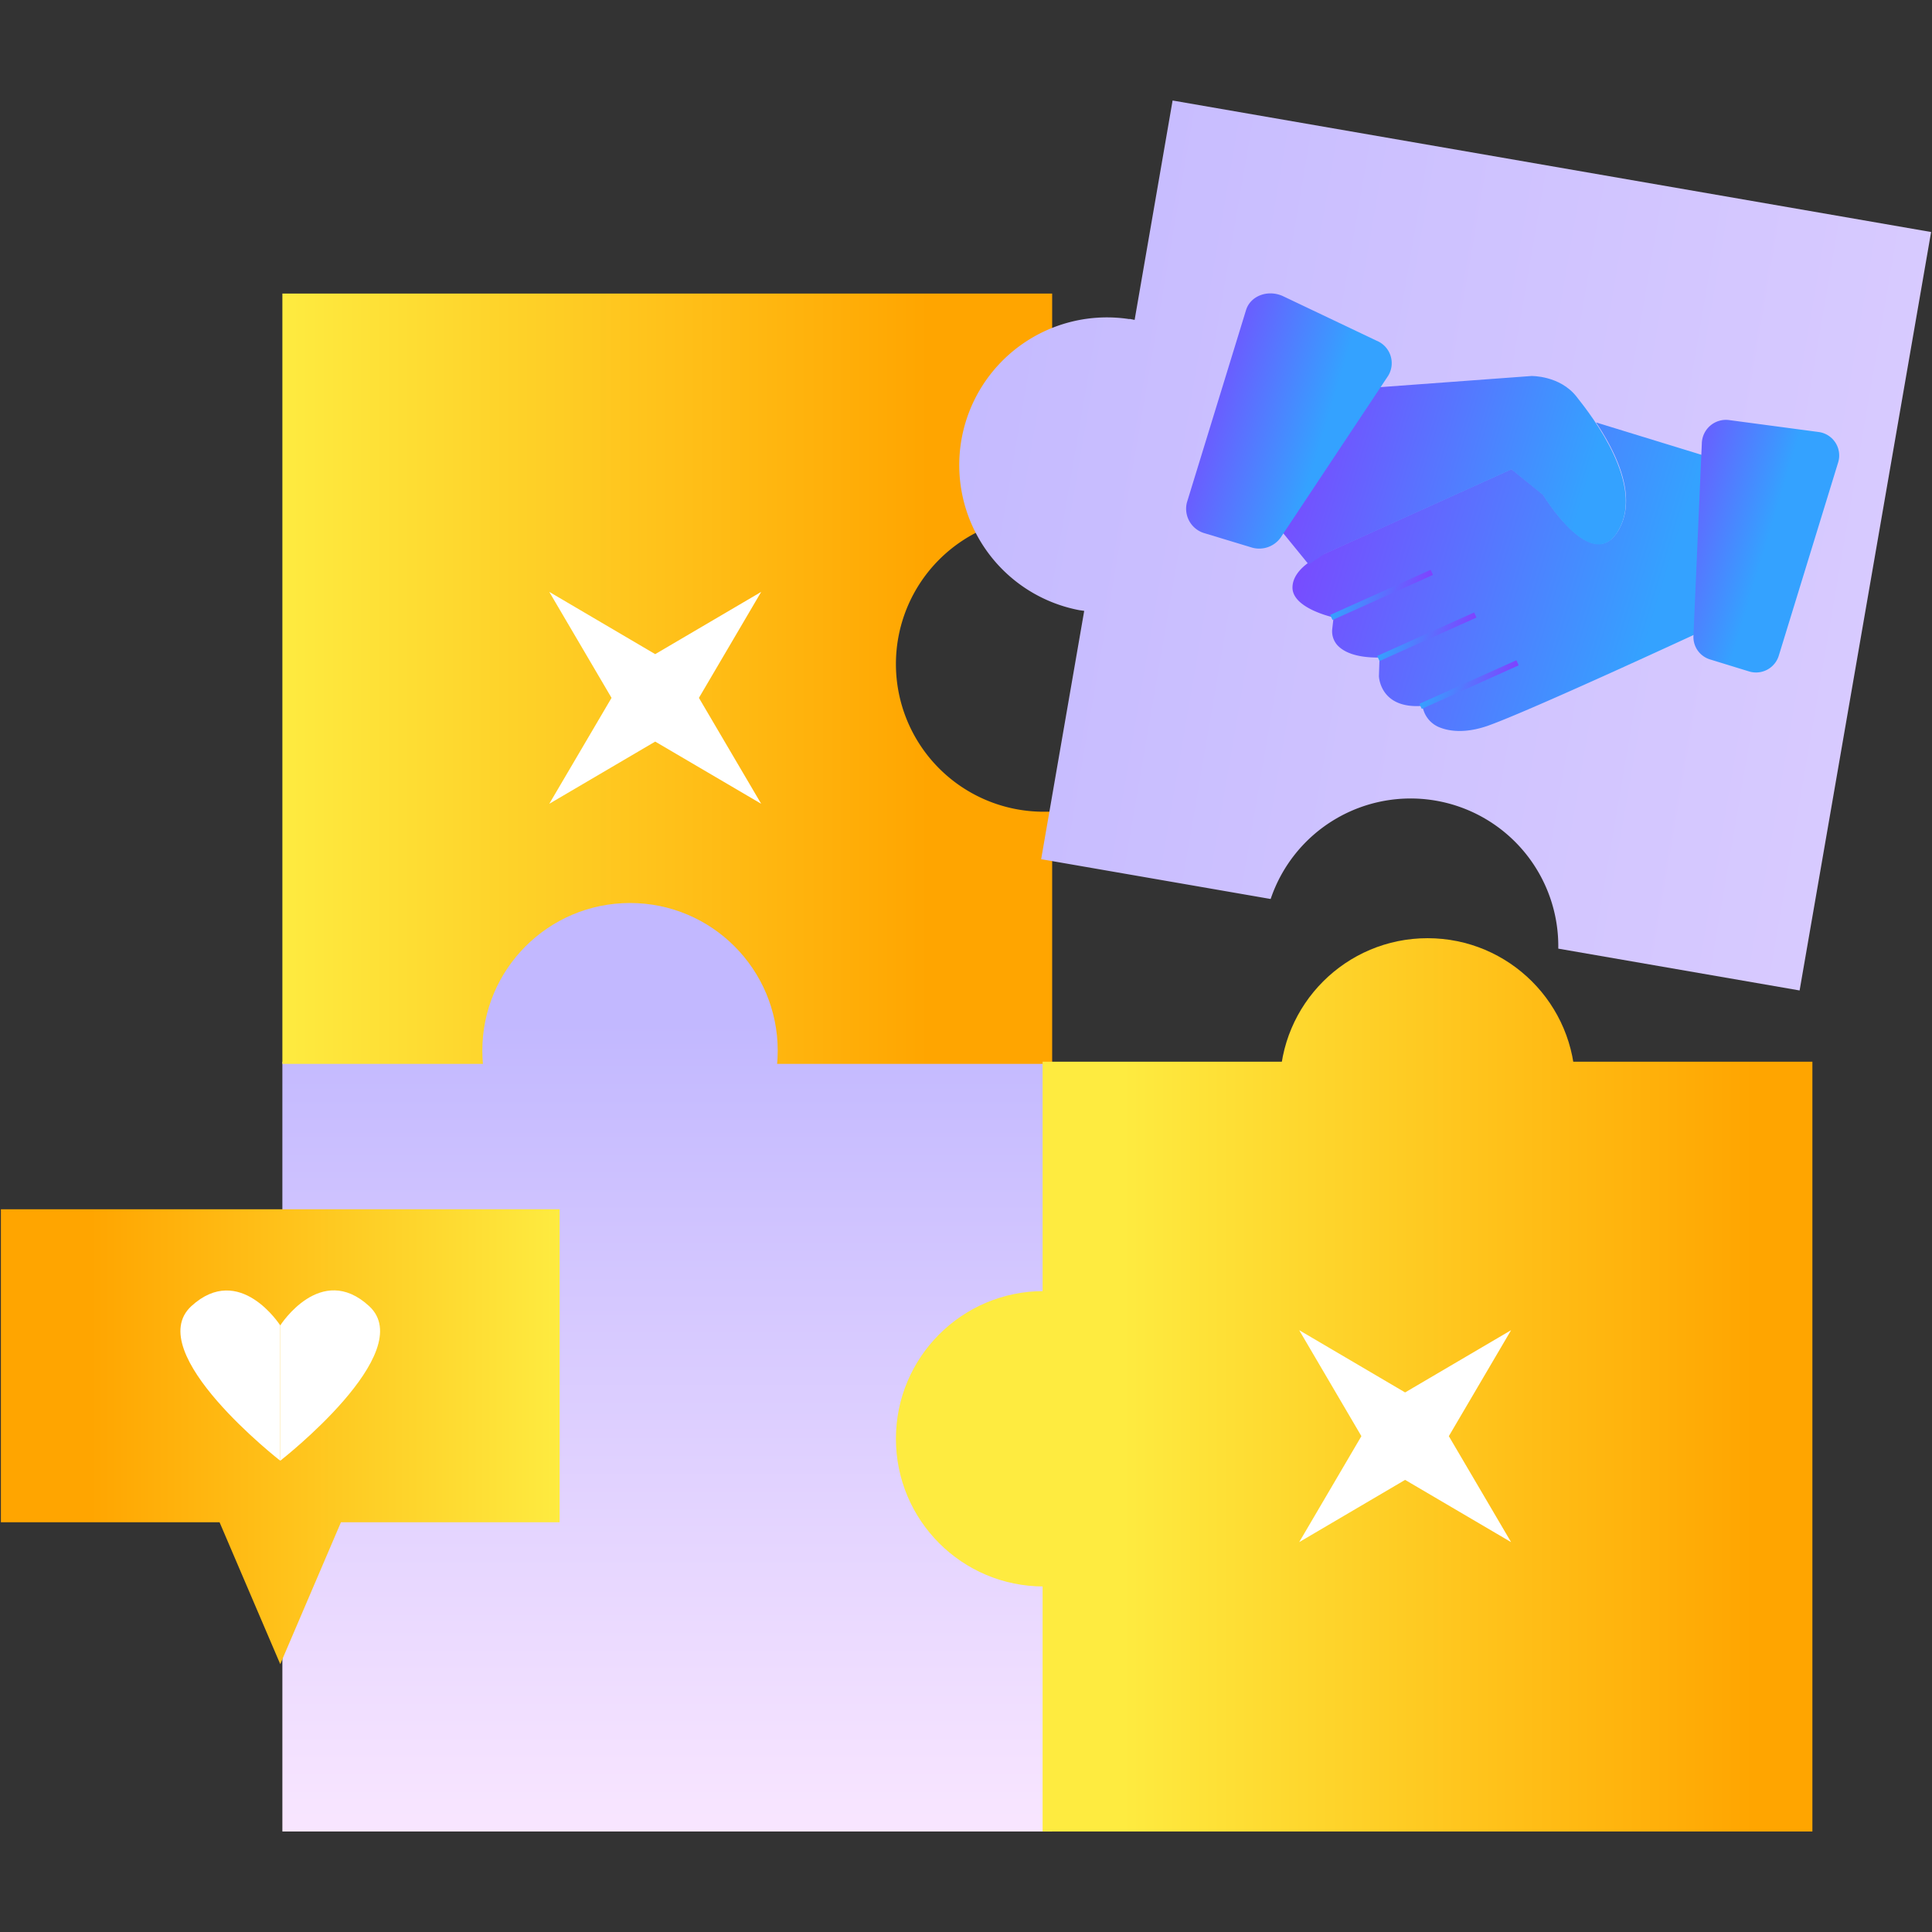 <svg id="Layer_1" data-name="Layer 1" xmlns="http://www.w3.org/2000/svg" xmlns:xlink="http://www.w3.org/1999/xlink" viewBox="0 0 346 346"><rect x="0" y="0" width="346" height="346" fill="#333333" stroke="none"/><defs><style>.cls-1{fill:url(#linear-gradient);}.cls-2{fill:url(#New_Gradient_Swatch_13);}.cls-3{fill:#fff;}.cls-4{fill:url(#New_Gradient_Swatch_13-2);}.cls-5{fill:url(#New_Gradient_Swatch_13-3);}.cls-6{fill:url(#linear-gradient-2);}.cls-7{fill:url(#linear-gradient-3);}.cls-8{fill:url(#New_Gradient_Swatch_13-4);}.cls-9{fill:url(#linear-gradient-4);}.cls-10{fill:url(#linear-gradient-5);}.cls-11{fill:url(#linear-gradient-6);}.cls-12{fill:url(#linear-gradient-7);}.cls-13,.cls-14,.cls-15{fill:none;stroke-miterlimit:10;}.cls-13{stroke:url(#linear-gradient-8);}.cls-14{stroke:url(#linear-gradient-9);}.cls-15{stroke:url(#linear-gradient-10);}.cls-16{fill:url(#New_Gradient_Swatch_13-5);}</style><linearGradient id="linear-gradient" x1="3549.57" y1="344.74" x2="3549.57" y2="183.04" gradientTransform="matrix(1, 0, 0, -1, -3430.07, 518.14)" gradientUnits="userSpaceOnUse"><stop offset="0" stop-color="#ffebff"/><stop offset="1" stop-color="#c2b8ff"/></linearGradient><linearGradient id="New_Gradient_Swatch_13" x1="3480.64" y1="121.5" x2="3618.5" y2="121.5" gradientTransform="matrix(-1, 0, 0, 1, 3669.07, 0)" gradientUnits="userSpaceOnUse"><stop offset="0.16" stop-color="orange"/><stop offset="1" stop-color="#feeb40"/></linearGradient><linearGradient id="New_Gradient_Swatch_13-2" x1="3333.48" y1="259.07" x2="3468.04" y2="259.07" gradientTransform="matrix(1, 0, 0, -1, -3157.76, 518.14)" xlink:href="#New_Gradient_Swatch_13"/><linearGradient id="New_Gradient_Swatch_13-3" x1="3333.48" y1="194.47" x2="3468.04" y2="194.47" xlink:href="#New_Gradient_Swatch_13"/><linearGradient id="linear-gradient-2" x1="3243.54" y1="419.17" x2="3784.32" y2="419.17" gradientTransform="matrix(-0.99, -0.17, -0.17, 0.99, 3961.06, 312.91)" xlink:href="#linear-gradient"/><linearGradient id="linear-gradient-3" x1="3556.24" y1="344.74" x2="3556.24" y2="183.04" gradientTransform="matrix(-1, 0, 0, 1, 3669.07, 0)" xlink:href="#linear-gradient"/><linearGradient id="New_Gradient_Swatch_13-4" x1="3333.48" y1="257.67" x2="3468.04" y2="257.67" xlink:href="#New_Gradient_Swatch_13"/><linearGradient id="linear-gradient-4" x1="3821.24" y1="666.25" x2="3892.77" y2="666.25" gradientTransform="matrix(-0.96, -0.29, -0.29, 0.96, 4152.29, 597.58)" gradientUnits="userSpaceOnUse"><stop offset="0" stop-color="#34a2ff"/><stop offset="1" stop-color="#8041ff"/></linearGradient><linearGradient id="linear-gradient-5" x1="3805.79" y1="648.26" x2="3830.28" y2="648.26" xlink:href="#linear-gradient-4"/><linearGradient id="linear-gradient-6" x1="3839.58" y1="653.24" x2="3897.86" y2="653.24" xlink:href="#linear-gradient-4"/><linearGradient id="linear-gradient-7" x1="3887.22" y1="653.24" x2="3915.17" y2="653.24" xlink:href="#linear-gradient-4"/><linearGradient id="linear-gradient-8" x1="3414.25" y1="108.81" x2="3429.05" y2="104.27" gradientTransform="matrix(-1, 0, 0, 1, 3669.07, 0)" gradientUnits="userSpaceOnUse"><stop offset="0" stop-color="#8041ff"/><stop offset="1" stop-color="#34a2ff"/></linearGradient><linearGradient id="linear-gradient-9" x1="3406.38" y1="116.23" x2="3420.69" y2="111.84" xlink:href="#linear-gradient-8"/><linearGradient id="linear-gradient-10" x1="3398.83" y1="124.8" x2="3413.14" y2="120.4" xlink:href="#linear-gradient-8"/><linearGradient id="New_Gradient_Swatch_13-5" x1="-4267.86" y1="257.3" x2="-4167.8" y2="257.3" gradientTransform="translate(4268.02)" xlink:href="#New_Gradient_Swatch_13"/></defs><rect class="cls-1" x="50.57" y="190.14" width="137.86" height="137.86" transform="translate(239 518.14) rotate(-180)"/><path class="cls-2" d="M188.43,52.57v39.9c-.51,0-1,0-1.53,0a26.45,26.45,0,0,0,0,52.9c.51,0,1,0,1.53,0v45.16H50.57V52.57Z"/><polygon class="cls-3" points="117.34 132.81 98.37 143.95 109.52 124.98 98.37 106 117.34 117.15 136.32 106 125.17 124.98 136.32 143.95 117.34 132.81"/><rect class="cls-4" x="186.73" y="190.14" width="137.86" height="137.86" transform="translate(511.31 518.14) rotate(-180)"/><circle class="cls-5" cx="255.66" cy="194.47" r="26.45"/><path class="cls-6" d="M202.31,57.11l.89.18L210,18,345.84,41.55,322.29,177.38l-43.22-7.49A26.45,26.45,0,0,0,227.56,161l-41.1-7.13,7.71-44.47-.9-.13a26.45,26.45,0,0,1,9-52.12Z"/><circle class="cls-7" cx="112.83" cy="188.17" r="26.45"/><circle class="cls-8" cx="186.9" cy="257.67" r="26.45"/><path class="cls-9" d="M285.83,75.65l19.34,5.94-1.59,32S273.71,127.43,266.39,130c-3.85,1.32-6.63,1-8.41.33a4.93,4.93,0,0,1-3-3l-.32-.91c-7.56.54-7.71-5.33-7.71-5.33l.11-3.33c-4.43.05-6.56-1.11-7.59-2.26a3.73,3.73,0,0,1-.87-2.93l.23-2s-7.38-1.59-7.36-5.36,5.61-6,5.61-6L270.71,84l5.64,4.56s8.79,14.51,13.52,6.38C293.33,88.94,289.41,81,285.83,75.65Z"/><path class="cls-10" d="M329.17,82.89l-10.59,34.47a4.26,4.26,0,0,1-5.26,2.91l-7.12-2.19a4.2,4.2,0,0,1-2.92-4.24l1.5-34.46a4.32,4.32,0,0,1,4.8-4.16l16.21,2.16A4.24,4.24,0,0,1,329.17,82.89Z"/><path class="cls-11" d="M234.37,101.09l-5.16-6.34,16.67-25.32,28.38-2.09s5.05-.12,8.06,3.67,12.25,15.84,7.52,24-13.52-6.38-13.52-6.38l-5.64-4.56L237.09,99.27Z"/><path class="cls-12" d="M223.15,55.54,212.56,90a4.56,4.56,0,0,0,3.29,5.53L224,98a4.72,4.72,0,0,0,5.34-1.71l19.27-29a4.34,4.34,0,0,0-2.09-6.28l-16.81-8C227,51.82,223.93,53,223.15,55.54Z"/><line class="cls-13" x1="238.43" y1="110.58" x2="256.42" y2="102.5"/><line class="cls-14" x1="246.85" y1="117.93" x2="264.21" y2="110.14"/><line class="cls-15" x1="254.41" y1="126.5" x2="271.77" y2="118.7"/><polygon class="cls-3" points="251.64 265.03 232.67 276.18 243.81 257.2 232.67 238.22 251.64 249.37 270.62 238.22 259.47 257.2 270.62 276.18 251.64 265.03"/><polygon class="cls-16" points="100.22 216.57 0.16 216.57 0.16 272.62 39.32 272.62 50.19 298.03 61.06 272.62 100.22 272.62 100.22 216.57"/><path class="cls-3" d="M50.19,237.37S42.92,226,34.27,233.91c-9,8.29,15.92,27.69,15.92,27.69"/><path class="cls-3" d="M50.19,237.37s7.27-11.42,15.92-3.46c9,8.29-15.92,27.69-15.92,27.69"/></svg>